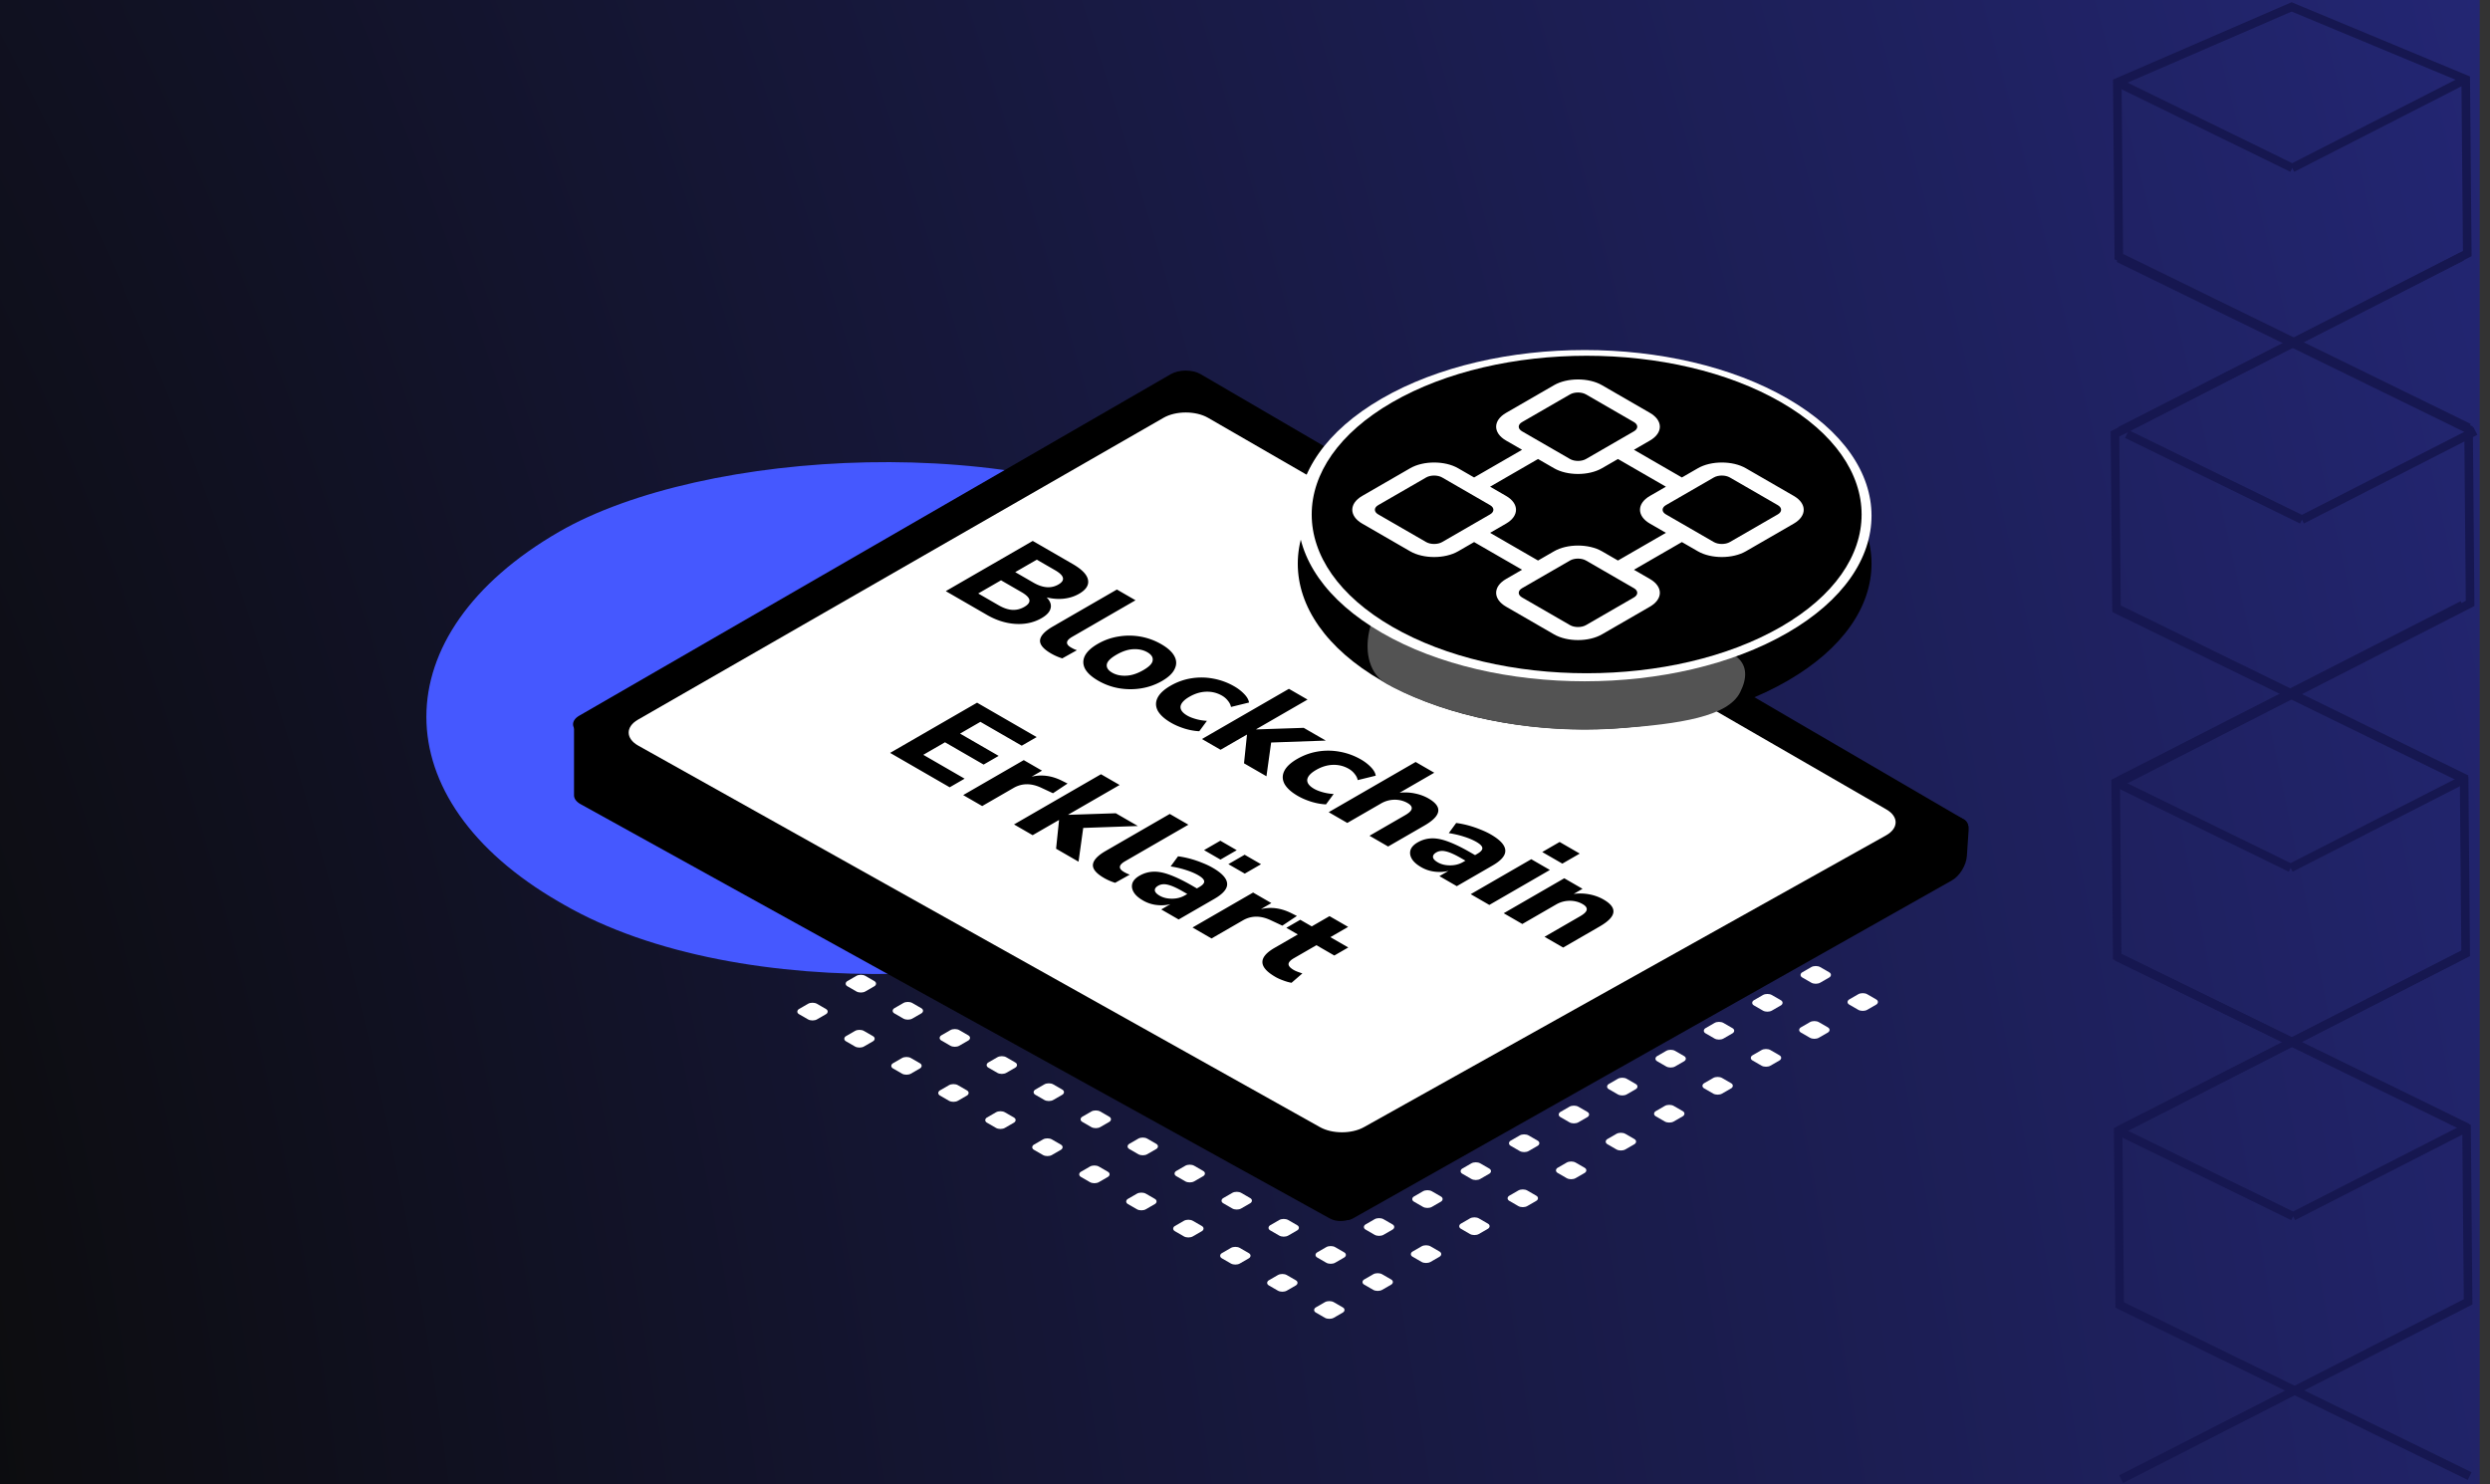 <svg xmlns="http://www.w3.org/2000/svg" width="1451" height="865" fill="none" xmlns:v="https://vecta.io/nano"><rect width="100%" height="100%" fill="#333333" stroke="none"/><path d="M0 0H1445V865H0V0Z" fill="url(#A)"/><rect width="434.366" height="431.474" rx="215.737" transform="matrix(-.866 -.5 -.866 .5 888.84 419.183)" fill="#4558ff"/><g fill="#fff"><rect width="12.088" height="12.088" rx="3" transform="matrix(.866 .5 -.866 .5 784.301 404)"/><rect width="12.088" height="12.088" rx="3" transform="matrix(.866 .5 -.866 .5 893.817 467.229)"/><rect width="12.088" height="12.088" rx="3" transform="matrix(.866 .5 -.866 .5 1003.33 530.458)"/><rect width="12.088" height="12.088" rx="3" transform="matrix(.866 .5 -.866 .5 811.68 419.807)"/><rect width="12.088" height="12.088" rx="3" transform="matrix(.866 .5 -.866 .5 921.196 483.036)"/><rect width="12.088" height="12.088" rx="3" transform="matrix(.866 .5 -.866 .5 1030.71 546.266)"/><rect width="12.088" height="12.088" rx="3" transform="matrix(.866 .5 -.866 .5 839.059 435.615)"/><rect width="12.088" height="12.088" rx="3" transform="matrix(.866 .5 -.866 .5 948.575 498.844)"/><rect width="12.088" height="12.088" rx="3" transform="matrix(.866 .5 -.866 .5 1058.09 562.073)"/><rect width="12.088" height="12.088" rx="3" transform="matrix(.866 .5 -.866 .5 866.438 451.422)"/><rect width="12.088" height="12.088" rx="3" transform="matrix(.866 .5 -.866 .5 975.954 514.651)"/><rect width="12.088" height="12.088" rx="3" transform="matrix(.866 .5 -.866 .5 1085.47 577.88)"/><rect width="12.088" height="12.088" rx="3" transform="matrix(.866 .5 -.866 .5 756.117 420.272)"/><rect width="12.088" height="12.088" rx="3" transform="matrix(.866 .5 -.866 .5 865.633 483.501)"/><rect width="12.088" height="12.088" rx="3" transform="matrix(.866 .5 -.866 .5 975.149 546.73)"/><rect width="12.088" height="12.088" rx="3" transform="matrix(.866 .5 -.866 .5 783.496 436.079)"/><rect width="12.088" height="12.088" rx="3" transform="matrix(.866 .5 -.866 .5 893.012 499.309)"/><rect width="12.088" height="12.088" rx="3" transform="matrix(.866 .5 -.866 .5 1002.53 562.538)"/><rect width="12.088" height="12.088" rx="3" transform="matrix(.866 .5 -.866 .5 810.875 451.887)"/><rect width="12.088" height="12.088" rx="3" transform="matrix(.866 .5 -.866 .5 920.391 515.116)"/><rect width="12.088" height="12.088" rx="3" transform="matrix(.866 .5 -.866 .5 1029.91 578.345)"/><rect width="12.088" height="12.088" rx="3" transform="matrix(.866 .5 -.866 .5 838.254 467.694)"/><rect width="12.088" height="12.088" rx="3" transform="matrix(.866 .5 -.866 .5 947.77 530.923)"/><rect width="12.088" height="12.088" rx="3" transform="matrix(.866 .5 -.866 .5 1057.29 594.152)"/><rect width="12.088" height="12.088" rx="3" transform="matrix(.866 .5 -.866 .5 727.932 436.544)"/><rect width="12.088" height="12.088" rx="3" transform="matrix(.866 .5 -.866 .5 837.448 499.774)"/><rect width="12.088" height="12.088" rx="3" transform="matrix(.866 .5 -.866 .5 946.964 563.003)"/><rect width="12.088" height="12.088" rx="3" transform="matrix(.866 .5 -.866 .5 755.311 452.352)"/><rect width="12.088" height="12.088" rx="3" transform="matrix(.866 .5 -.866 .5 864.827 515.581)"/><rect width="12.088" height="12.088" rx="3" transform="matrix(.866 .5 -.866 .5 974.343 578.81)"/><rect width="12.088" height="12.088" rx="3" transform="matrix(.866 .5 -.866 .5 782.69 468.159)"/><rect width="12.088" height="12.088" rx="3" transform="matrix(.866 .5 -.866 .5 892.206 531.388)"/><rect width="12.088" height="12.088" rx="3" transform="matrix(.866 .5 -.866 .5 1001.72 594.617)"/><rect width="12.088" height="12.088" rx="3" transform="matrix(.866 .5 -.866 .5 810.069 483.966)"/><rect width="12.088" height="12.088" rx="3" transform="matrix(.866 .5 -.866 .5 919.585 547.195)"/><rect width="12.088" height="12.088" rx="3" transform="matrix(.866 .5 -.866 .5 1029.1 610.425)"/><rect width="12.088" height="12.088" rx="3" transform="matrix(.866 .5 -.866 .5 699.748 452.817)"/><rect width="12.088" height="12.088" rx="3" transform="matrix(.866 .5 -.866 .5 809.264 516.046)"/><rect width="12.088" height="12.088" rx="3" transform="matrix(.866 .5 -.866 .5 918.78 579.275)"/><rect width="12.088" height="12.088" rx="3" transform="matrix(.866 .5 -.866 .5 727.127 468.624)"/><rect width="12.088" height="12.088" rx="3" transform="matrix(.866 .5 -.866 .5 836.643 531.853)"/><rect width="12.088" height="12.088" rx="3" transform="matrix(.866 .5 -.866 .5 946.159 595.082)"/><rect width="12.088" height="12.088" rx="3" transform="matrix(.866 .5 -.866 .5 754.506 484.431)"/><rect width="12.088" height="12.088" rx="3" transform="matrix(.866 .5 -.866 .5 864.022 547.66)"/><rect width="12.088" height="12.088" rx="3" transform="matrix(.866 .5 -.866 .5 973.538 610.889)"/><rect width="12.088" height="12.088" rx="3" transform="matrix(.866 .5 -.866 .5 781.885 500.239)"/><rect width="12.088" height="12.088" rx="3" transform="matrix(.866 .5 -.866 .5 891.401 563.468)"/><rect width="12.088" height="12.088" rx="3" transform="matrix(.866 .5 -.866 .5 1000.92 626.697)"/><rect width="12.088" height="12.088" rx="3" transform="matrix(.866 .5 -.866 .5 671.563 469.089)"/><rect width="12.088" height="12.088" rx="3" transform="matrix(.866 .5 -.866 .5 781.08 532.318)"/><rect width="12.088" height="12.088" rx="3" transform="matrix(.866 .5 -.866 .5 890.596 595.547)"/><rect width="12.088" height="12.088" rx="3" transform="matrix(.866 .5 -.866 .5 698.942 484.896)"/><rect width="12.088" height="12.088" rx="3" transform="matrix(.866 .5 -.866 .5 808.458 548.125)"/><rect width="12.088" height="12.088" rx="3" transform="matrix(.866 .5 -.866 .5 917.975 611.354)"/><rect width="12.088" height="12.088" rx="3" transform="matrix(.866 .5 -.866 .5 726.321 500.703)"/><rect width="12.088" height="12.088" rx="3" transform="matrix(.866 .5 -.866 .5 835.837 563.933)"/><rect width="12.088" height="12.088" rx="3" transform="matrix(.866 .5 -.866 .5 945.354 627.162)"/><rect width="12.088" height="12.088" rx="3" transform="matrix(.866 .5 -.866 .5 753.701 516.511)"/><rect width="12.088" height="12.088" rx="3" transform="matrix(.866 .5 -.866 .5 863.217 579.74)"/><rect width="12.088" height="12.088" rx="3" transform="matrix(.866 .5 -.866 .5 972.732 642.969)"/><rect width="12.088" height="12.088" rx="3" transform="matrix(.866 .5 -.866 .5 643.379 485.361)"/><rect width="12.088" height="12.088" rx="3" transform="matrix(.866 .5 -.866 .5 752.896 548.59)"/><rect width="12.088" height="12.088" rx="3" transform="matrix(.866 .5 -.866 .5 862.412 611.819)"/><rect width="12.088" height="12.088" rx="3" transform="matrix(.866 .5 -.866 .5 670.758 501.168)"/><rect width="12.088" height="12.088" rx="3" transform="matrix(.866 .5 -.866 .5 780.274 564.397)"/><rect width="12.088" height="12.088" rx="3" transform="matrix(.866 .5 -.866 .5 889.791 627.626)"/><rect width="12.088" height="12.088" rx="3" transform="matrix(.866 .5 -.866 .5 698.137 516.976)"/><rect width="12.088" height="12.088" rx="3" transform="matrix(.866 .5 -.866 .5 807.653 580.205)"/><rect width="12.088" height="12.088" rx="3" transform="matrix(.866 .5 -.866 .5 917.169 643.434)"/><rect width="12.088" height="12.088" rx="3" transform="matrix(.866 .5 -.866 .5 725.517 532.783)"/><rect width="12.088" height="12.088" rx="3" transform="matrix(.866 .5 -.866 .5 835.032 596.012)"/><rect width="12.088" height="12.088" rx="3" transform="matrix(.866 .5 -.866 .5 944.548 659.241)"/><rect width="12.088" height="12.088" rx="3" transform="matrix(.866 .5 -.866 .5 614.39 502.098)"/><rect width="12.088" height="12.088" rx="3" transform="matrix(.866 .5 -.866 .5 723.906 565.327)"/><rect width="12.088" height="12.088" rx="3" transform="matrix(.866 .5 -.866 .5 833.422 628.556)"/><rect width="12.088" height="12.088" rx="3" transform="matrix(.866 .5 -.866 .5 641.769 517.905)"/><rect width="12.088" height="12.088" rx="3" transform="matrix(.866 .5 -.866 .5 751.285 581.135)"/><rect width="12.088" height="12.088" rx="3" transform="matrix(.866 .5 -.866 .5 860.801 644.364)"/><rect width="12.088" height="12.088" rx="3" transform="matrix(.866 .5 -.866 .5 669.147 533.713)"/><rect width="12.088" height="12.088" rx="3" transform="matrix(.866 .5 -.866 .5 778.664 596.942)"/><rect width="12.088" height="12.088" rx="3" transform="matrix(.866 .5 -.866 .5 888.18 660.171)"/><rect width="12.088" height="12.088" rx="3" transform="matrix(.866 .5 -.866 .5 696.527 549.52)"/><rect width="12.088" height="12.088" rx="3" transform="matrix(.866 .5 -.866 .5 806.043 612.749)"/><rect width="12.088" height="12.088" rx="3" transform="matrix(.866 .5 -.866 .5 915.559 675.978)"/><rect width="12.088" height="12.088" rx="3" transform="matrix(.866 .5 -.866 .5 586.206 518.37)"/><rect width="12.088" height="12.088" rx="3" transform="matrix(.866 .5 -.866 .5 695.722 581.599)"/><rect width="12.088" height="12.088" rx="3" transform="matrix(.866 .5 -.866 .5 805.238 644.829)"/><rect width="12.088" height="12.088" rx="3" transform="matrix(.866 .5 -.866 .5 613.584 534.178)"/><rect width="12.088" height="12.088" rx="3" transform="matrix(.866 .5 -.866 .5 723.101 597.407)"/><rect width="12.088" height="12.088" rx="3" transform="matrix(.866 .5 -.866 .5 832.617 660.636)"/><rect width="12.088" height="12.088" rx="3" transform="matrix(.866 .5 -.866 .5 640.963 549.985)"/><rect width="12.088" height="12.088" rx="3" transform="matrix(.866 .5 -.866 .5 750.479 613.214)"/><rect width="12.088" height="12.088" rx="3" transform="matrix(.866 .5 -.866 .5 859.996 676.443)"/><rect width="12.088" height="12.088" rx="3" transform="matrix(.866 .5 -.866 .5 668.343 565.792)"/><rect width="12.088" height="12.088" rx="3" transform="matrix(.866 .5 -.866 .5 777.859 629.021)"/><rect width="12.088" height="12.088" rx="3" transform="matrix(.866 .5 -.866 .5 887.375 692.25)"/><rect width="12.088" height="12.088" rx="3" transform="matrix(.866 .5 -.866 .5 558.021 534.643)"/><rect width="12.088" height="12.088" rx="3" transform="matrix(.866 .5 -.866 .5 667.537 597.872)"/><rect width="12.088" height="12.088" rx="3" transform="matrix(.866 .5 -.866 .5 777.053 661.101)"/><rect width="12.088" height="12.088" rx="3" transform="matrix(.866 .5 -.866 .5 585.4 550.45)"/><rect width="12.088" height="12.088" rx="3" transform="matrix(.866 .5 -.866 .5 694.916 613.679)"/><rect width="12.088" height="12.088" rx="3" transform="matrix(.866 .5 -.866 .5 804.432 676.908)"/><rect width="12.088" height="12.088" rx="3" transform="matrix(.866 .5 -.866 .5 612.779 566.257)"/><rect width="12.088" height="12.088" rx="3" transform="matrix(.866 .5 -.866 .5 722.295 629.486)"/><rect width="12.088" height="12.088" rx="3" transform="matrix(.866 .5 -.866 .5 831.811 692.715)"/><rect width="12.088" height="12.088" rx="3" transform="matrix(.866 .5 -.866 .5 640.158 582.064)"/><rect width="12.088" height="12.088" rx="3" transform="matrix(.866 .5 -.866 .5 749.674 645.294)"/><rect width="12.088" height="12.088" rx="3" transform="matrix(.866 .5 -.866 .5 859.19 708.523)"/><rect width="12.088" height="12.088" rx="3" transform="matrix(.866 .5 -.866 .5 529.837 550.915)"/><rect width="12.088" height="12.088" rx="3" transform="matrix(.866 .5 -.866 .5 639.353 614.144)"/><rect width="12.088" height="12.088" rx="3" transform="matrix(.866 .5 -.866 .5 748.869 677.373)"/><rect width="12.088" height="12.088" rx="3" transform="matrix(.866 .5 -.866 .5 557.216 566.722)"/><rect width="12.088" height="12.088" rx="3" transform="matrix(.866 .5 -.866 .5 666.732 629.951)"/><rect width="12.088" height="12.088" rx="3" transform="matrix(.866 .5 -.866 .5 776.248 693.18)"/><rect width="12.088" height="12.088" rx="3" transform="matrix(.866 .5 -.866 .5 584.595 582.529)"/><rect width="12.088" height="12.088" rx="3" transform="matrix(.866 .5 -.866 .5 694.111 645.758)"/><rect width="12.088" height="12.088" rx="3" transform="matrix(.866 .5 -.866 .5 803.627 708.988)"/><rect width="12.088" height="12.088" rx="3" transform="matrix(.866 .5 -.866 .5 611.974 598.337)"/><rect width="12.088" height="12.088" rx="3" transform="matrix(.866 .5 -.866 .5 721.49 661.566)"/><rect width="12.088" height="12.088" rx="3" transform="matrix(.866 .5 -.866 .5 831.006 724.795)"/><rect width="12.088" height="12.088" rx="3" transform="matrix(.866 .5 -.866 .5 501.652 567.187)"/><rect width="12.088" height="12.088" rx="3" transform="matrix(.866 .5 -.866 .5 611.168 630.416)"/><rect width="12.088" height="12.088" rx="3" transform="matrix(.866 .5 -.866 .5 720.685 693.645)"/><rect width="12.088" height="12.088" rx="3" transform="matrix(.866 .5 -.866 .5 529.031 582.994)"/><rect width="12.088" height="12.088" rx="3" transform="matrix(.866 .5 -.866 .5 638.547 646.223)"/><rect width="12.088" height="12.088" rx="3" transform="matrix(.866 .5 -.866 .5 748.063 709.453)"/><rect width="12.088" height="12.088" rx="3" transform="matrix(.866 .5 -.866 .5 556.41 598.802)"/><rect width="12.088" height="12.088" rx="3" transform="matrix(.866 .5 -.866 .5 665.926 662.031)"/><rect width="12.088" height="12.088" rx="3" transform="matrix(.866 .5 -.866 .5 775.442 725.26)"/><rect width="12.088" height="12.088" rx="3" transform="matrix(.866 .5 -.866 .5 583.79 614.609)"/><rect width="12.088" height="12.088" rx="3" transform="matrix(.866 .5 -.866 .5 693.305 677.838)"/><rect width="12.088" height="12.088" rx="3" transform="matrix(.866 .5 -.866 .5 802.821 741.067)"/><rect width="12.088" height="12.088" rx="3" transform="matrix(.866 .5 -.866 .5 473.468 583.459)"/><rect width="12.088" height="12.088" rx="3" transform="matrix(.866 .5 -.866 .5 582.984 646.688)"/><rect width="12.088" height="12.088" rx="3" transform="matrix(.866 .5 -.866 .5 692.5 709.917)"/><rect width="12.088" height="12.088" rx="3" transform="matrix(.866 .5 -.866 .5 500.847 599.266)"/><rect width="12.088" height="12.088" rx="3" transform="matrix(.866 .5 -.866 .5 610.363 662.495)"/><rect width="12.088" height="12.088" rx="3" transform="matrix(.866 .5 -.866 .5 719.879 725.725)"/><rect width="12.088" height="12.088" rx="3" transform="matrix(.866 .5 -.866 .5 528.226 615.074)"/><rect width="12.088" height="12.088" rx="3" transform="matrix(.866 .5 -.866 .5 637.742 678.303)"/><rect width="12.088" height="12.088" rx="3" transform="matrix(.866 .5 -.866 .5 747.258 741.532)"/><rect width="12.088" height="12.088" rx="3" transform="matrix(.866 .5 -.866 .5 555.605 630.881)"/><rect width="12.088" height="12.088" rx="3" transform="matrix(.866 .5 -.866 .5 665.122 694.11)"/><rect width="12.088" height="12.088" rx="3" transform="matrix(.866 .5 -.866 .5 774.637 757.339)"/></g><g fill="#000"><path d="M1143.37 486.941c4.8-2.748 4.83-7.221.08-9.995L699.661 218.052c-4.776-2.786-12.565-2.797-17.366-.026L337.524 417.08c-4.702 2.715-4.793 7.101-.203 9.88l434.06 262.821c4.733 2.866 12.618 2.929 17.488.141l354.501-202.981z"/><path d="M1126.42 468.682c-1.56-.761-3.59-.531-5.7.649L787.645 655.392c-4.962 2.772-8.968 9.868-8.759 15.515l1.269 34.284c.194 5.22 3.939 7.281 8.526 4.692l348.779-196.847c4.53-2.555 8.33-8.771 8.7-14.234l.99-14.705c.22-3.216-.8-5.659-2.76-6.621l-17.97-8.794z"/><path d="M792.767 682.874c.464-2.132-.777-4.27-3.372-5.81L355.528 419.485c-7.665-4.551-21.028-1.418-21.028 4.929v39.069c0 1.928 1.364 3.772 3.776 5.106L774.9 710.037c7.404 4.095 19.128-.78 14.749-6.132h0c-.75-.917-1.032-1.938-.814-2.944l3.932-18.087z"/></g><path d="M1099.05 486.817c7.37-4.121 7.47-10.931.21-15.121L703.982 243.481c-7.161-4.135-18.767-4.143-25.947-.019l-306.273 175.92c-7.285 4.185-7.208 11.006.171 15.135l397.29 222.332c7.121 3.986 18.437 3.988 25.563.005l304.264-170.037z" fill="#fff"/><g fill="#000"><path d="M551.13 344.481l50.675-29.257 23.218 13.404c5.415 3.127 8.41 6.211 8.985 9.255.623 3.071-1.103 5.782-5.176 8.134-2.683 1.549-5.678 2.504-8.985 2.863-3.258.332-6.565.083-9.919-.747 2.06 2.131 2.827 4.233 2.3 6.308-.479 2.103-2.228 4.026-5.247 5.769-4.505 2.6-9.608 3.721-15.311 3.361-5.606-.359-11.117-2.102-16.532-5.229l-24.008-13.861zm40.468-11.08l10.639 6.142c5.462 3.154 10.302 3.513 14.519 1.079 4.169-2.407 3.522-5.188-1.94-8.342l-10.639-6.142-12.579 7.263zm-21.564 12.45l11.86 6.847c2.876 1.66 5.535 2.559 7.979 2.698s4.792-.443 7.044-1.743c2.205-1.273 3.187-2.615 2.948-4.026s-1.797-2.946-4.673-4.606l-11.86-6.848-13.298 7.678zm42.504 34.997c-4.553-2.628-6.709-5.229-6.469-7.802.287-2.601 2.779-5.257 7.475-7.968l37.306-21.538 10.854 6.266-36.875 21.29c-3.833 2.213-4.049 4.302-.647 6.266a22.06 22.06 0 0 0 1.582.83c.575.277 1.174.512 1.797.706l-8.554 4.772c-2.348-.747-4.504-1.688-6.469-2.822zm27.395 15.817c-3.786-2.186-6.349-4.524-7.691-7.014-1.246-2.49-1.27-4.966-.072-7.428 1.246-2.49 3.762-4.828 7.548-7.014 3.737-2.158 7.739-3.583 12.004-4.274 4.312-.72 8.601-.706 12.866.041 4.313.775 8.362 2.255 12.148 4.441s6.325 4.509 7.619 6.972c1.342 2.49 1.39 4.98.144 7.47-1.15 2.49-3.594 4.814-7.332 6.972-3.786 2.185-7.859 3.624-12.22 4.316-4.264.691-8.577.664-12.938-.083-4.265-.747-8.29-2.214-12.076-4.399zm8.123-4.69c2.3 1.328 5.007 1.923 8.122 1.785 3.163-.111 6.517-1.19 10.063-3.237 3.498-2.02 5.319-3.929 5.463-5.727.24-1.799-.79-3.362-3.091-4.69s-5.007-1.923-8.122-1.784c-3.067.11-6.35 1.176-9.848 3.195-3.546 2.048-5.439 3.97-5.678 5.769s.79 3.361 3.091 4.689zm34.421 29.252c-3.834-2.213-6.446-4.579-7.835-7.096-1.294-2.518-1.318-5.022-.072-7.512s3.762-4.828 7.547-7.013 7.811-3.625 12.076-4.316a36.79 36.79 0 0 1 12.795.166c4.361.802 8.458 2.31 12.291 4.523 2.253 1.301 4.193 2.808 5.823 4.524s2.539 3.347 2.731 4.897l-10.494 2.573c-.24-1.245-.839-2.449-1.797-3.611-.911-1.189-2.061-2.185-3.451-2.988-2.827-1.632-5.918-2.393-9.272-2.282-3.259.11-6.493 1.093-9.704 2.946-3.163 1.826-4.888 3.708-5.175 5.644-.192 1.937 1.126 3.721 3.953 5.354 1.342.774 3.019 1.438 5.032 1.992 2.06.581 4.193.927 6.397 1.037l-4.457 6.059c-2.683-.11-5.534-.622-8.553-1.535-2.971-.941-5.583-2.061-7.835-3.362zm17.937 9.443l50.675-29.257 10.854 6.266-29.974 17.306.144.083 27.602-.913 12.866 7.428-31.843 1.121-2.731 19.671-13.082-7.553 1.725-16.6-.144-.083-15.239 8.798-10.853-6.267zm55.908 33.192c-3.833-2.213-6.445-4.579-7.835-7.096-1.294-2.518-1.317-5.022-.072-7.512s3.762-4.828 7.548-7.013 7.811-3.625 12.076-4.316 8.529-.637 12.794.166c4.361.802 8.458 2.31 12.292 4.523 2.252 1.3 4.193 2.808 5.822 4.524s2.54 3.347 2.732 4.897l-10.495 2.573c-.24-1.245-.839-2.449-1.797-3.611-.91-1.19-2.06-2.186-3.45-2.988-2.827-1.632-5.918-2.393-9.273-2.282-3.258.11-6.493 1.092-9.704 2.946-3.162 1.826-4.887 3.707-5.175 5.644-.192 1.937 1.126 3.721 3.954 5.354 1.341.774 3.018 1.438 5.031 1.992 2.061.581 4.193.926 6.397 1.037l-4.456 6.059c-2.684-.111-5.535-.622-8.554-1.535-2.971-.941-5.583-2.062-7.835-3.362zm17.937 9.443l50.676-29.258 10.854 6.267-20.199 11.661c3.067-.332 6.038-.193 8.913.415 2.923.581 5.583 1.564 7.979 2.947 8.29 4.786 7.5 10.029-2.372 15.728l-21.205 12.243-10.854-6.267 20.702-11.952c2.444-1.411 3.738-2.683 3.881-3.818.192-1.162-.599-2.254-2.372-3.278-2.3-1.328-4.863-1.978-7.691-1.951-2.779.056-5.367.775-7.763 2.158l-19.695 11.371-10.854-6.266zm53.891 32.027c-2.636-1.522-4.457-3.154-5.463-4.897s-1.246-3.459-.719-5.146c.575-1.66 1.941-3.113 4.097-4.358 2.54-1.466 5.247-2.255 8.122-2.365s6.134.525 9.776 1.909c3.69 1.355 8.027 3.472 13.01 6.349l2.588 1.494 1.222-.705c2.109-1.218 3.115-2.352 3.019-3.403-.048-1.079-1.222-2.283-3.522-3.611-1.917-1.107-4.265-2.103-7.044-2.988-2.684-.885-5.679-1.591-8.985-2.116l4.313-5.893c2.06.249 4.312.691 6.756 1.328a59.24 59.24 0 0 1 7.188 2.407c2.348.913 4.409 1.881 6.182 2.905 5.463 3.154 8.29 6.225 8.482 9.213.239 2.96-2.228 5.934-7.404 8.922l-20.845 12.035-10.135-5.851 5.319-3.071c-2.588.664-5.295.816-8.123.456-2.779-.332-5.391-1.203-7.834-2.614zm9.703-2.781c2.013 1.162 4.409 1.743 7.188 1.743s5.272-.636 7.476-1.909l1.438-.83-2.516-1.452c-3.69-2.131-6.637-3.445-8.842-3.943-2.156-.526-4.025-.332-5.606.581-1.342.775-1.989 1.674-1.941 2.698.096 1.051 1.03 2.088 2.803 3.112zm60.857-6.032l10.135-5.852 11.717 6.765-10.136 5.851-11.716-6.764zm-41.69 24.568l35.293-20.377 10.854 6.267-35.294 20.376-10.853-6.266zm19.233 11.104l35.293-20.376 10.638 6.142-5.175 2.988c3.115-.415 6.182-.332 9.201.249s5.774 1.591 8.266 3.029c4.169 2.407 6.062 4.911 5.678 7.512-.335 2.573-3.018 5.312-8.05 8.217l-21.205 12.242-10.854-6.266 20.702-11.952c2.444-1.411 3.738-2.684 3.881-3.818.192-1.162-.599-2.255-2.372-3.279-2.3-1.328-4.864-1.978-7.691-1.95-2.779.055-5.367.774-7.763 2.158l-19.695 11.371-10.854-6.267zm-357.562-93.438l50.676-29.258 34.718 20.045-8.698 5.021-24.08-13.902-11.86 6.847 22.499 12.99-8.77 5.063-22.498-12.99-12.651 7.304 24.08 13.903-8.698 5.021-34.718-20.044zm42.587 24.587l35.293-20.376 10.638 6.142-6.11 3.527c5.799-1.411 11.669-.65 17.611 2.283l3.378 1.701-8.482 5.644-6.756-3.154c-5.894-2.794-11.309-2.767-16.245.083l-18.258 10.541-11.069-6.391zm29.622 17.103l50.676-29.258 10.854 6.267-29.974 17.305.143.083 27.602-.913 12.867 7.429-31.843 1.12-2.731 19.671-13.083-7.553 1.725-16.6-.143-.083-15.239 8.798-10.854-6.266zm52.445 31.192c-4.552-2.629-6.709-5.229-6.469-7.802.288-2.601 2.779-5.257 7.476-7.968l37.305-21.539 10.854 6.267-36.874 21.289c-3.834 2.214-4.05 4.302-.647 6.267a21.83 21.83 0 0 0 1.581.83 13.12 13.12 0 0 0 1.797.705l-8.554 4.773c-2.348-.747-4.504-1.688-6.469-2.822zm22.715 13.114c-2.636-1.522-4.457-3.154-5.463-4.897s-1.246-3.458-.719-5.146c.575-1.66 1.941-3.112 4.097-4.357 2.54-1.467 5.248-2.255 8.123-2.366s6.134.526 9.775 1.909c3.69 1.356 8.027 3.472 13.011 6.35l2.587 1.494 1.222-.706c2.109-1.217 3.115-2.352 3.019-3.403-.048-1.079-1.222-2.282-3.522-3.61-1.917-1.107-4.265-2.103-7.044-2.988-2.683-.886-5.678-1.591-8.985-2.117l4.313-5.893c2.06.249 4.313.692 6.757 1.328 2.491.664 4.887 1.466 7.188 2.407 2.348.913 4.408 1.881 6.181 2.905 5.463 3.154 8.29 6.225 8.482 9.213.24 2.96-2.228 5.935-7.404 8.923l-20.845 12.035-10.135-5.852 5.319-3.071c-2.587.664-5.295.816-8.122.457a20.34 20.34 0 0 1-7.835-2.615zm9.704-2.78c2.012 1.162 4.408 1.743 7.188 1.743s5.271-.637 7.475-1.909l1.438-.83-2.516-1.453c-3.69-2.13-6.637-3.444-8.841-3.942-2.157-.526-4.026-.332-5.607.581-1.342.774-1.989 1.673-1.941 2.697.096 1.051 1.031 2.089 2.804 3.113zm40.037-18.385l9.488-5.478 9.56 5.52-9.488 5.478-9.56-5.52zm-14.16-8.175l9.488-5.478 9.56 5.519-9.488 5.478-9.56-5.519zm-6.711 45.095l35.293-20.376 10.638 6.142-6.11 3.527c5.799-1.411 11.669-.65 17.611 2.283l3.378 1.701-8.481 5.644-6.757-3.154c-5.894-2.794-11.309-2.766-16.245.083l-18.258 10.541-11.069-6.391zm48.261 28.777c-9.92-5.727-10.064-11.371-.432-16.932l13.514-7.802-6.685-3.86 8.122-4.689 6.685 3.859 10.351-5.976 10.854 6.267-10.351 5.976 10.423 6.017-8.123 4.69-10.422-6.018-13.083 7.553c-2.012 1.162-3.066 2.296-3.162 3.403-.048 1.134.958 2.296 3.019 3.486.623.36 1.341.692 2.156.996a49.27 49.27 0 0 0 2.875.996l-6.325 5.478c-1.534-.277-3.139-.733-4.816-1.369-1.725-.609-3.259-1.301-4.6-2.075z"/><circle cx="136.5" cy="136.5" r="136.5" transform="matrix(-.866 .5 .866 .5 923.425 192)"/></g><path d="M942.501 424.5c37-2.606 64.379-7 71.499-21 8.65-17-1.82-27.243-28.999-26.5C832 247.5 769.5 376.739 808 398.5c23 13 73.279 30.312 134.501 26z" fill="#535353"/><circle cx="136.5" cy="136.5" r="136.5" transform="matrix(-.866 .5 .866 .5 923.425 164)" fill="#fff"/><circle cx="130.825" cy="130.825" r="130.825" transform="matrix(.866 .5 -.866 .5 924.596 169)" fill="#000"/><g clip-path="url(#B)"><path fill-rule="evenodd" d="M905.575 224.466c7.716-4.455 20.227-4.455 27.943 0l27.943 16.133c7.717 4.455 7.717 11.678 0 16.133l-9.314 5.378 27.943 16.133 9.315-5.378c7.716-4.455 20.225-4.455 27.945 0l27.94 16.133c7.72 4.455 7.72 11.678 0 16.133l-27.94 16.133c-7.72 4.455-20.229 4.455-27.945 0l-9.315-5.378-27.943 16.133 9.314 5.378c7.716 4.455 7.716 11.678 0 16.133l-27.943 16.133c-7.716 4.455-20.227 4.455-27.943 0l-27.944-16.133c-7.716-4.455-7.716-11.678 0-16.133l9.315-5.378-27.943-16.133-9.315 5.378c-7.716 4.455-20.227 4.455-27.943 0l-27.943-16.133c-7.717-4.455-7.716-11.678 0-16.133l27.943-16.133c7.716-4.455 20.227-4.455 27.943 0l9.315 5.378 27.943-16.133-9.315-5.378c-7.716-4.455-7.716-11.678 0-16.133l27.944-16.133zm65.201 86.043l-9.315-5.378c-7.716-4.455-7.716-11.678 0-16.133l9.315-5.378-27.944-16.133-9.314 5.378c-7.716 4.455-20.227 4.455-27.943 0l-9.315-5.378-27.943 16.133 9.314 5.378c7.717 4.455 7.717 11.678 0 16.133l-9.314 5.378 27.943 16.133 9.315-5.378c7.716-4.455 20.227-4.455 27.943 0l9.314 5.378 27.944-16.133zm-46.572-80.666c-2.572-1.485-6.743-1.485-9.315 0l-27.943 16.133c-2.572 1.485-2.572 3.893 0 5.378l27.943 16.133c2.572 1.485 6.743 1.485 9.315 0l27.943-16.133c2.572-1.485 2.572-3.893 0-5.378l-27.943-16.133zm-93.145 48.4c2.572-1.485 6.743-1.485 9.315 0l27.943 16.133c2.572 1.485 2.572 3.893 0 5.377l-27.943 16.133c-2.572 1.485-6.743 1.485-9.315 0l-27.943-16.133c-2.572-1.485-2.572-3.893 0-5.377l27.943-16.133zm83.83 48.399c2.572-1.485 6.743-1.485 9.315 0l27.943 16.133c2.572 1.485 2.572 3.893 0 5.378l-27.943 16.133c-2.572 1.484-6.743 1.484-9.315 0l-27.943-16.133c-2.572-1.485-2.572-3.893 0-5.378l27.943-16.133zm83.83-48.399c2.571-1.485 6.741-1.485 9.311 0l27.95 16.133c2.57 1.484 2.57 3.892 0 5.377l-27.95 16.133c-2.57 1.485-6.74 1.485-9.311 0l-27.943-16.133c-2.572-1.484-2.572-3.892 0-5.377l27.943-16.133z" fill="#fff"/></g><g stroke="#161750" stroke-width="5"><path d="M1436.44 555.622L1234.3 658.933l.89 101.52 203.94 99.73"/><path d="M1233.4 557.412l203.94 99.731.89 101.52-202.14 103.31"/><path d="M1437.34 657.142l-101.07 51.656m-101.97-49.866l101.97 49.865m98.75-356.209l-202.14 103.31.89 101.52 203.94 99.73"/><path d="M1231.98 354.378l203.94 99.73.89 101.52-202.14 103.31"/><path d="M1435.92 454.108l-101.08 51.655m-101.96-49.865l101.96 49.865m99.76-356.197l-202.15 103.31.9 101.521 203.93 99.73"/><path d="M1234.57 150.394l203.94 99.731.89 101.52-202.14 103.31"/><path d="M1442.49 251.175l-101.07 51.655m-101.97-49.865l101.97 49.865M1336.7 3.458l-102.89 44.566.89 101.521 203.94 99.73"/><path d="M1335.19 3.939l101.66 42.295.9 101.52-202.15 103.311"/><path d="M1436.85 46.233l-101.07 51.655m-101.97-49.865l101.97 49.865"/></g><defs><radialGradient id="A" cx="0" cy="0" r="1" gradientUnits="userSpaceOnUse" gradientTransform="translate(-318.5 735) rotate(-12.653) scale(4143.11 9078.23)"><stop offset=".064" stop-color="#0c0c0e"/><stop offset="1" stop-color="#434aff"/></radialGradient><clipPath id="B"><path fill="#fff" transform="matrix(.866 .5 -.866 .5 919.546 168)" d="M0 0h258.129v258.129H0z"/></clipPath></defs></svg>